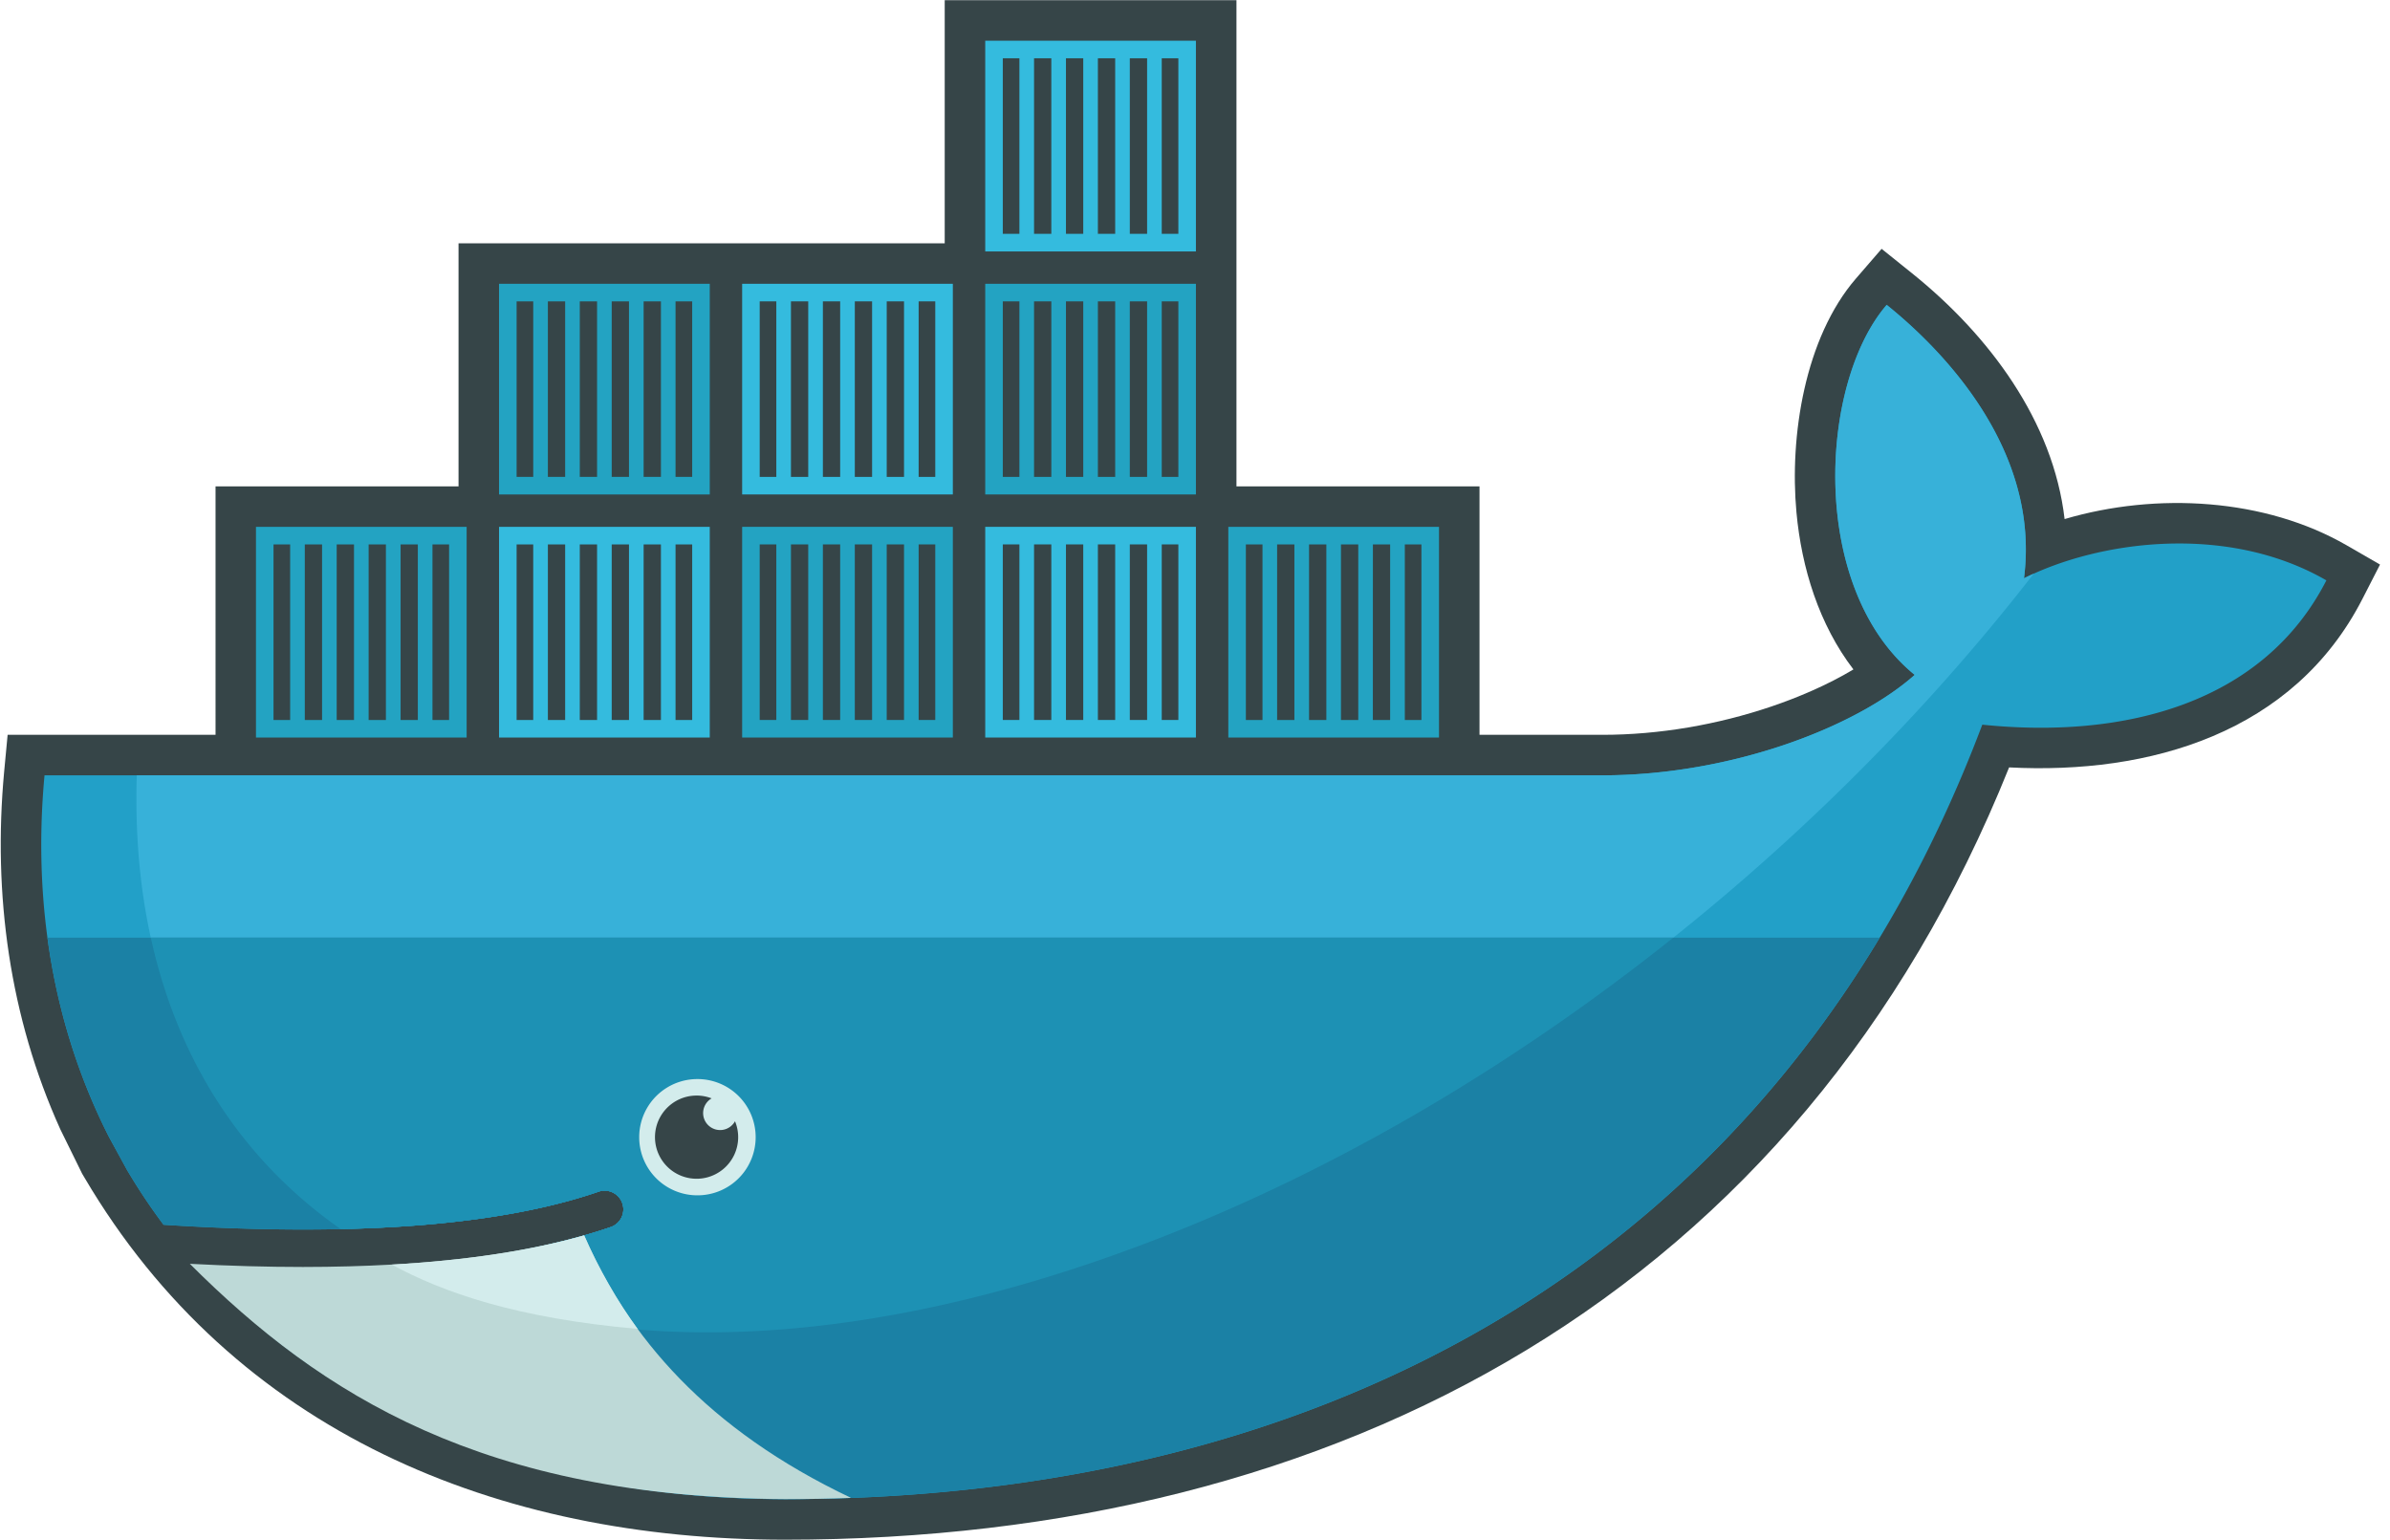 <svg id="Réteg_1" data-name="Réteg 1" xmlns="http://www.w3.org/2000/svg" viewBox="0 0 2195.49 1414.45"><path d="M1135.8,446.8h223.3V675.07H1472c52.15,0,105.78-9.29,155.15-26,24.27-8.23,51.49-19.68,75.43-34.08-31.52-41.15-47.62-93.11-52.34-144.34-6.45-69.67,7.61-160.36,54.76-214.89l23.48-27.15,28,22.49c70.42,56.58,129.65,135.64,140.09,225.77,84.79-25,184.35-19.05,259.09,24.09l30.66,17.69-16.13,31.51C2107,673.5,1974.79,711.72,1845.59,705c-193.33,481.53-614.24,709.5-1124.58,709.5-263.67,0-505.57-98.56-643.32-332.49l-2.26-3.81-20.07-40.84c-46.56-103-62-215.77-51.54-328.48L7,675.07h191V446.8H421.22V223.5H867.83V.2h268V446.8" fill="#364548" fill-rule="evenodd"/><path d="M1859.26,531.25c15-116.37-72.11-207.76-126.11-251.16-62.24,72-71.91,260.53,25.73,339.92-54.49,48.4-169.31,92.27-286.88,92.27H40.9C29.47,835,51,948,100.23,1044.75l16.28,29.78a551.72,551.72,0,0,0,33.74,50.63q88.25,5.67,162.71,4h0c97.53-2.15,177.11-13.67,237.42-34.57a17.2,17.2,0,0,1,11.26,32.48c-8,2.79-16.38,5.39-25,7.86h0c-47.49,13.57-98.41,22.69-164.12,26.74,3.91.07-4.06.59-4.08.59-2.24.14-5.05.46-7.29.58-25.86,1.46-53.77,1.76-82.31,1.76-31.21,0-61.94-.59-96.31-2.34l-.88.58c119.24,134,305.69,214.41,539.4,214.41,494.61,0,914.14-219.26,1099.92-711.5,131.8,13.53,258.47-20.09,316.08-132.57-91.77-53-209.8-36.07-277.76-1.91" fill="#22a0c8" fill-rule="evenodd"/><path d="M1859.26,531.25c15-116.37-72.11-207.76-126.11-251.16-62.24,72-71.91,260.53,25.73,339.92-54.49,48.4-169.31,92.27-286.88,92.27H125.65c-5.84,187.94,63.9,330.61,187.3,416.86h0c97.53-2.15,177.11-13.67,237.42-34.57a17.2,17.2,0,0,1,11.26,32.48c-8,2.79-16.38,5.39-25,7.86h0c-47.49,13.57-102.79,23.86-168.49,27.91,0,0-1.59-1.51-1.61-1.51,168.33,86.35,412.4,86,692.23-21.46,313.77-120.54,605.75-350.19,809.48-612.86-3.07,1.39-6.06,2.8-9,4.26" fill="#37b1d9" fill-rule="evenodd"/><path d="M43.59,861.39c8.88,65.74,28.12,127.29,56.64,183.36l16.28,29.78a550.36,550.36,0,0,0,33.74,50.63q88.26,5.67,162.73,4c97.53-2.15,177.11-13.67,237.42-34.57a17.2,17.2,0,0,1,11.26,32.48c-8,2.79-16.38,5.39-25,7.86h0c-47.49,13.57-102.5,23.27-168.2,27.34-2.26.13-6.19.16-8.47.29-25.84,1.44-53.46,2.33-82,2.33-31.2,0-63.11-.59-97.46-2.34,119.24,134,306.84,214.7,540.55,214.7,423.44,0,791.83-160.73,1005.65-515.84H43.59" fill="#1b81a5" fill-rule="evenodd"/><path d="M138.53,861.39c25.31,115.43,86.14,206,174.45,267.75,97.53-2.15,177.11-13.67,237.42-34.57a17.2,17.2,0,0,1,11.26,32.48c-8,2.79-16.38,5.39-25,7.86h0c-47.49,13.57-103.66,23.27-169.37,27.34,168.32,86.32,411.69,85.08,691.5-22.4,169.28-65,332.2-161.85,478.36-278.46H138.53" fill="#1d91b4" fill-rule="evenodd"/><path d="M235.14,484H428.67V677.55H235.14Zm16.12,16.14h15.28V661.43H251.26Zm28.71,0h15.89V661.43H280V500.15Zm29.32,0h15.89V661.43H309.29Zm29.34,0H354.5V661.43H338.63Zm29.32,0h15.88V661.43H368V500.15Zm29.32,0h15.28V661.43H397.27Zm61.17-239.44H652V454.24H458.43V260.71Zm16.13,16.14h15.27V438.12H474.57Zm28.71,0h15.88V438.12H503.29V276.85Zm29.32,0h15.88V438.12H532.6Zm29.33,0H577.8V438.12H561.93Zm29.32,0h15.89V438.12H591.25Zm29.32,0h15.29V438.12H620.57Z" fill="#23a3c2" fill-rule="evenodd"/><path d="M458.44,484H652V677.55H458.43V484Zm16.13,16.14h15.27V661.43H474.57Zm28.71,0h15.88V661.43H503.29V500.15Zm29.32,0h15.88V661.43H532.6Zm29.33,0H577.8V661.43H561.93Zm29.32,0h15.89V661.43H591.25Zm29.32,0h15.29V661.43H620.57Z" fill="#34bbde" fill-rule="evenodd"/><path d="M681.75,484H875.29V677.55H681.75Zm16.12,16.14h15.27V661.43H697.87Zm28.71,0h15.88V661.43H726.58Zm29.33,0h15.88V661.43H755.91Zm29.33,0h15.88V661.43H785.24Zm29.31,0h15.9V661.43h-15.9Zm29.33,0h15.27V661.43H843.88Z" fill="#23a3c2" fill-rule="evenodd"/><path d="M681.75,260.71H875.29V454.24H681.75Zm16.12,16.14h15.27V438.12H697.87Zm28.71,0h15.88V438.12H726.58Zm29.33,0h15.88V438.12H755.91Zm29.33,0h15.88V438.12H785.24Zm29.31,0h15.9V438.12h-15.9Zm29.33,0h15.27V438.12H843.88ZM905.05,484h193.54V677.55H905.05Zm16.13,16.14h15.27V661.43H921.18Zm28.71,0h15.88V661.43H949.89Zm29.32,0h15.88V661.43H979.21Zm29.33,0h15.89V661.43h-15.89Zm29.32,0h15.89V661.43h-15.89Zm29.33,0h15.27V661.43h-15.27Z" fill="#34bbde" fill-rule="evenodd"/><path d="M905.05,260.71h193.54V454.24H905.05Zm16.13,16.14h15.27V438.12H921.18Zm28.71,0h15.88V438.12H949.89Zm29.32,0h15.88V438.12H979.21Zm29.33,0h15.89V438.12h-15.89Zm29.32,0h15.89V438.12h-15.89Zm29.33,0h15.27V438.12h-15.27Z" fill="#23a3c2" fill-rule="evenodd"/><path d="M905.05,37.4h193.54V231H905.05Zm16.13,16.13h15.27V214.81H921.18V53.52Zm28.71,0h15.88V214.81H949.89V53.52Zm29.32,0h15.88V214.81H979.21V53.52Zm29.33,0h15.89V214.81h-15.89V53.52Zm29.32,0h15.89V214.81h-15.89V53.52Zm29.33,0h15.27V214.81h-15.27V53.52Z" fill="#34bbde" fill-rule="evenodd"/><path d="M1128.35,484h193.54V677.55H1128.35Zm16.12,16.14h15.28V661.43h-15.28V500.15Zm28.71,0h15.88V661.43h-15.87V500.15Zm29.33,0h15.89V661.43h-15.89Zm29.32,0h15.89V661.43h-15.89Zm29.33,0H1277V661.43h-15.88Zm29.32,0h15.27V661.43h-15.27Z" fill="#23a3c2" fill-rule="evenodd"/><path d="M639.87,991.33a53.4,53.4,0,1,1,1.41,106.79h-1.43a53.4,53.4,0,0,1,0-106.79" fill="#d3ecec" fill-rule="evenodd"/><path d="M639.87,1006.47a38,38,0,0,1,13.83,2.59,15.6,15.6,0,1,0,21.49,21,38.21,38.21,0,1,1-35.32-23.58" fill="#364548" fill-rule="evenodd"/><path d="M781.79,1376.07c-132.23-62.74-204.8-148-245.18-241.15-49.12,14-108.15,23-176.75,26.83q-38.76,2.16-81.55,2.19-49.34,0-103.93-2.9C295.64,1282.23,444.81,1375.53,721,1377.23q30.59,0,60.77-1.16" fill="#bdd9d7" fill-rule="evenodd"/><path d="M585.72,1220.84c-18.29-24.83-36-56-49.08-85.94-49.12,14-108.17,23-176.78,26.86,47.12,25.57,114.52,49.28,225.87,59.08" fill="#d3ecec" fill-rule="evenodd"/></svg>